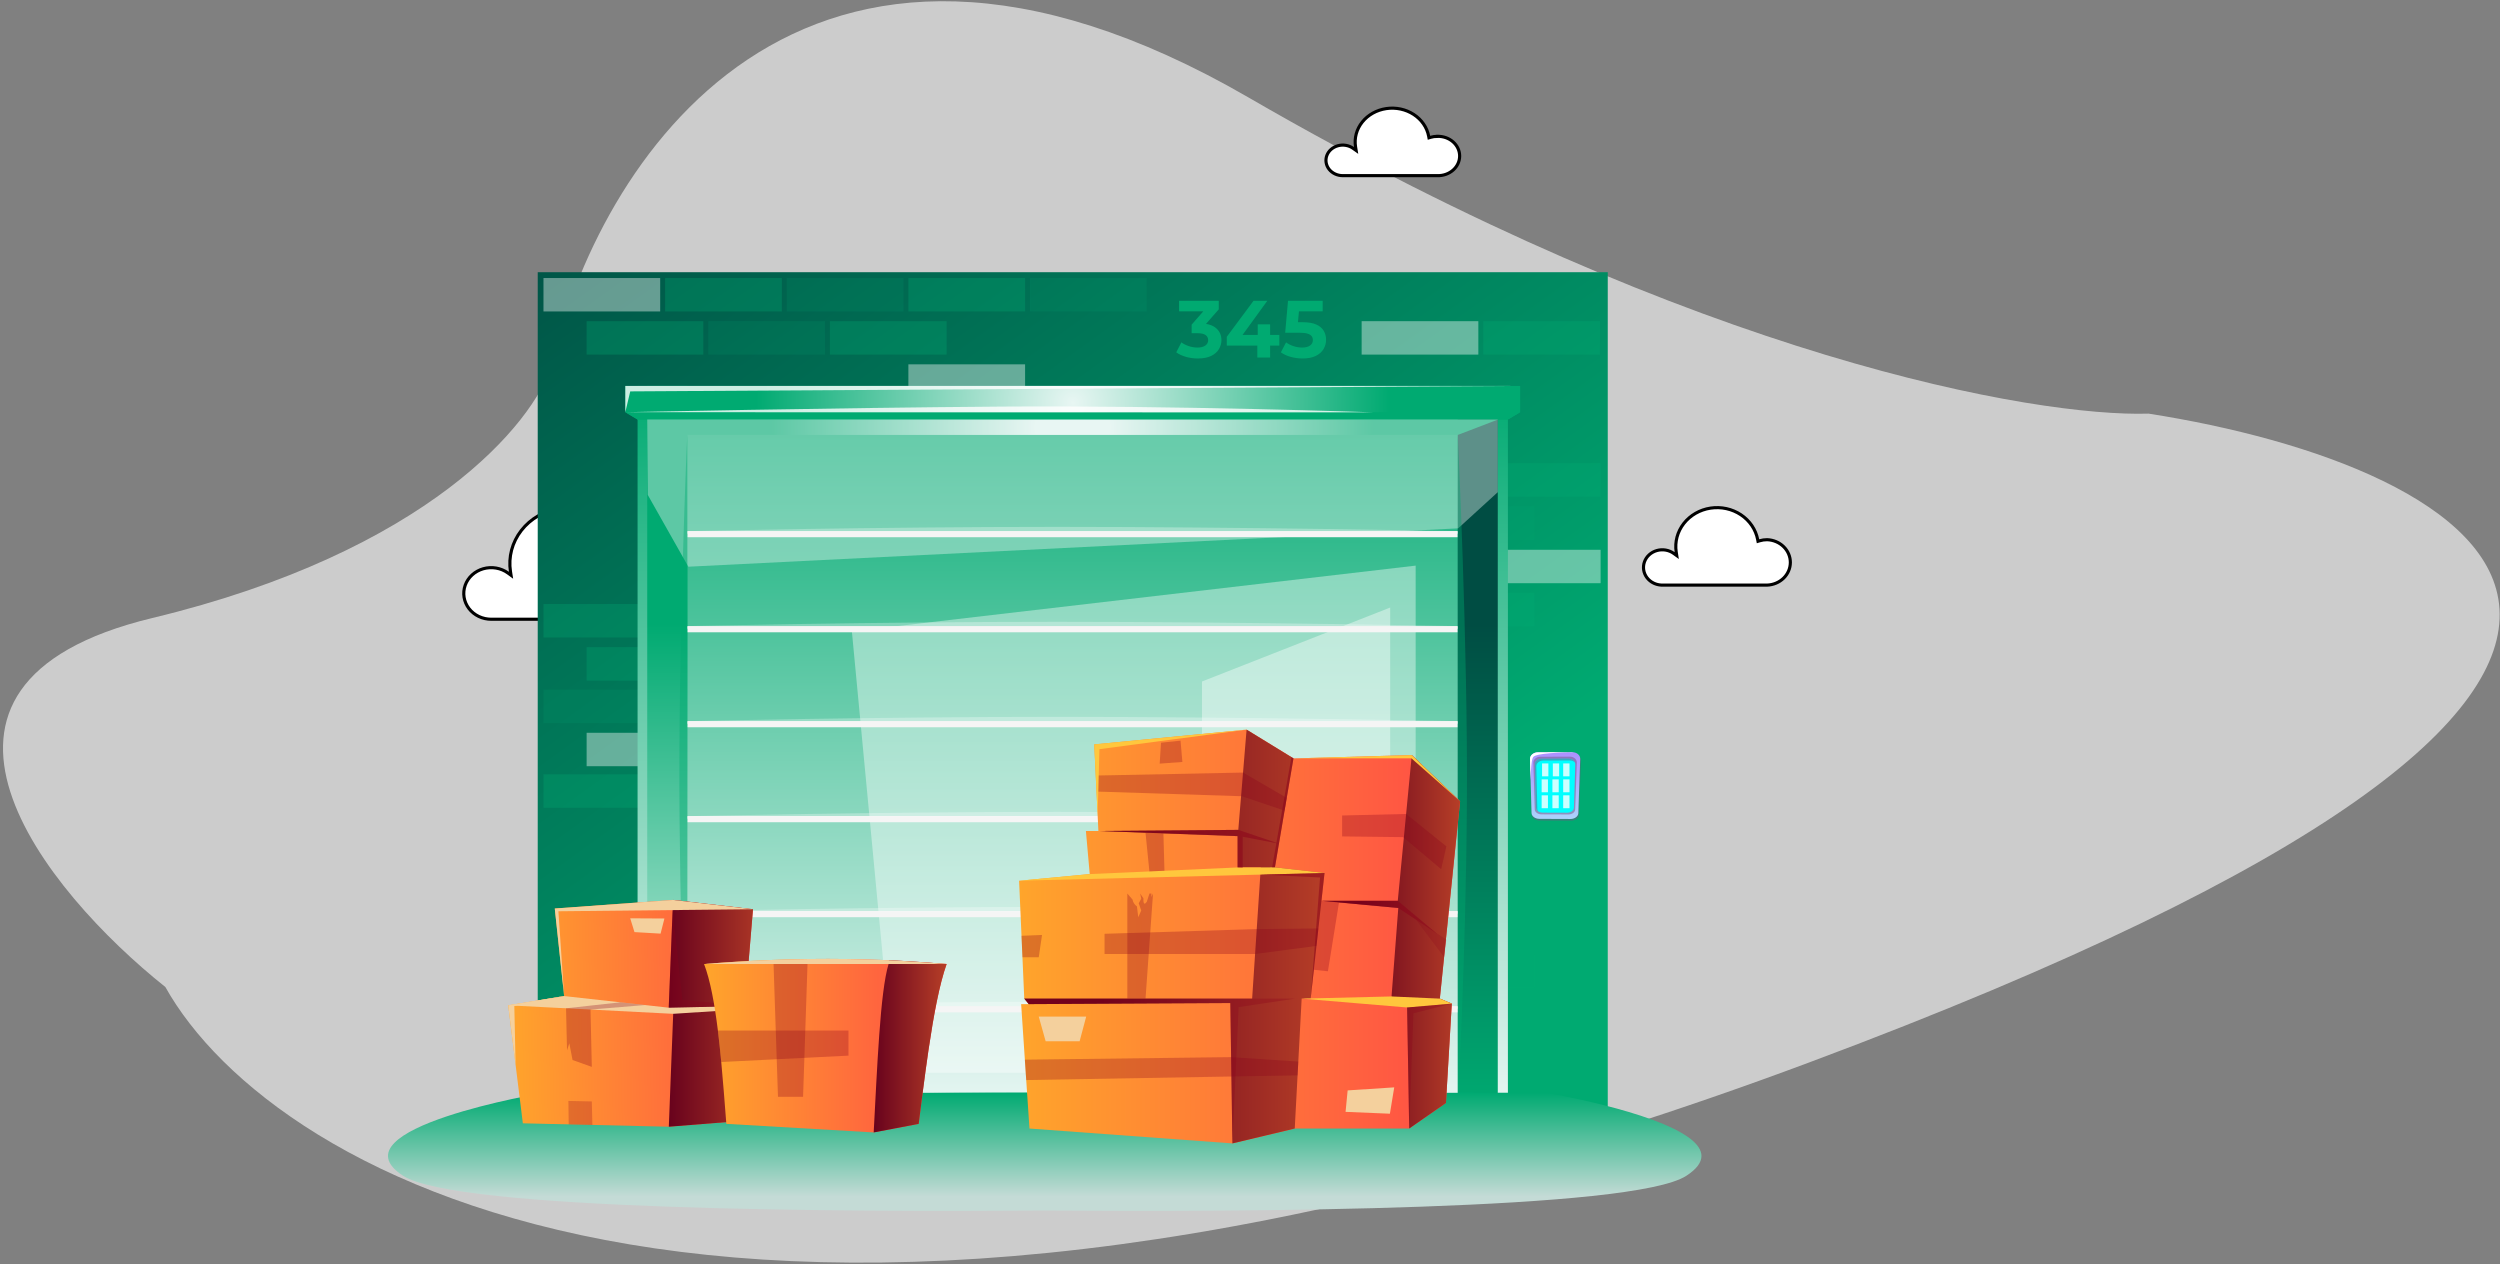 <svg width="799" height="404" viewBox="0 0 799 404" fill="none" xmlns="http://www.w3.org/2000/svg">
<rect x="0" y="0" width="799" height="404" fill="#808080" stroke="none"/>
<path d="M48.677 197.518C-39.696 218.809 14.634 285.008 52.845 315.445C86.835 376.188 239.496 466.051 578.215 339.558C916.935 213.065 791.656 148.61 686.677 132.195C650.851 133.315 543.175 114.682 399.08 31.186C254.986 -52.309 190.449 53.615 176.192 117.014C170.509 134.977 137.049 176.227 48.677 197.518Z" fill="white" fill-opacity="0.6"/>
<path d="M443.057 34.704C446.137 34.25 449.285 34.926 451.818 36.578C454.351 38.229 456.061 40.718 456.596 43.499L456.7 44.041L457.229 43.884C457.918 43.679 458.639 43.575 459.364 43.575V43.075L459.378 43.575C460.309 43.548 461.235 43.693 462.102 44C462.968 44.307 463.756 44.77 464.419 45.358C465.082 45.947 465.606 46.648 465.963 47.421C466.32 48.193 466.503 49.022 466.503 49.857C466.503 50.693 466.32 51.521 465.963 52.293C465.606 53.066 465.082 53.768 464.419 54.356C463.756 54.945 462.968 55.408 462.102 55.715C461.235 56.022 460.308 56.166 459.378 56.14H429.182C428.318 56.144 427.468 55.959 426.701 55.602C425.935 55.246 425.276 54.73 424.778 54.099C424.281 53.468 423.959 52.74 423.833 51.978C423.707 51.217 423.782 50.438 424.052 49.706C424.322 48.974 424.78 48.307 425.393 47.763C426.006 47.218 426.755 46.814 427.58 46.585C428.405 46.356 429.279 46.311 430.128 46.454C430.976 46.597 431.772 46.923 432.45 47.402L433.419 48.087L433.232 46.915C432.789 44.123 433.56 41.277 435.392 38.991C437.225 36.703 439.976 35.158 443.057 34.704Z" fill="white" stroke="black"/>
<path d="M546.668 162.397C550.086 161.877 553.582 162.643 556.403 164.525C559.224 166.408 561.141 169.253 561.756 172.445L561.861 172.989L562.391 172.83C563.156 172.6 563.956 172.484 564.761 172.486C566.766 172.557 568.659 173.357 570.044 174.713C571.428 176.068 572.196 177.871 572.197 179.74C572.198 181.61 571.432 183.413 570.049 184.77C568.665 186.126 566.772 186.929 564.767 187.001H531.27L530.91 186.991C530.075 186.944 529.259 186.734 528.515 186.373C527.664 185.961 526.932 185.365 526.378 184.637C525.824 183.909 525.464 183.069 525.324 182.188C525.185 181.306 525.269 180.405 525.571 179.56C525.874 178.714 526.387 177.945 527.07 177.318C527.753 176.692 528.587 176.226 529.503 175.961C530.419 175.696 531.389 175.641 532.333 175.801C533.277 175.96 534.165 176.329 534.924 176.875L535.886 177.566L535.71 176.396C535.229 173.184 536.102 169.919 538.146 167.302C540.192 164.683 543.25 162.918 546.668 162.397Z" fill="white" stroke="black"/>
<path d="M178.884 162.466C183.806 161.718 188.84 162.83 192.896 165.554C196.952 168.277 199.703 172.391 200.563 177.002L200.666 177.552L201.201 177.389C202.314 177.049 203.476 176.875 204.646 176.875L204.646 176.375L204.661 176.874C206.162 176.829 207.657 177.07 209.057 177.581C210.456 178.092 211.731 178.863 212.806 179.846C213.88 180.828 214.733 182.004 215.314 183.3C215.896 184.596 216.195 185.988 216.195 187.394C216.195 188.799 215.896 190.192 215.314 191.488C214.733 192.785 213.88 193.96 212.806 194.942C211.731 195.925 210.456 196.695 209.057 197.206C207.657 197.717 206.162 197.958 204.661 197.913H157.041C155.64 197.921 154.257 197.612 153.01 197.015C151.763 196.417 150.688 195.548 149.873 194.483C149.058 193.418 148.526 192.188 148.318 190.894C148.111 189.6 148.235 188.277 148.679 187.036C149.123 185.795 149.875 184.669 150.877 183.753C151.879 182.837 153.1 182.158 154.44 181.775C155.781 181.393 157.199 181.317 158.577 181.556C159.955 181.795 161.251 182.34 162.356 183.146L163.328 183.854L163.145 182.665C162.43 178.033 163.674 173.318 166.614 169.538C169.556 165.757 173.962 163.213 178.884 162.466Z" fill="white" stroke="black"/>
<path d="M513.839 87V354.131H478.688L465.904 352.561L465.842 352.553H219.639L206.855 354.131H171.858V87H513.839Z" fill="url(#paint0_linear_4796_22783)"/>
<path opacity="0.3" d="M210.996 193.051H173.698V203.732H210.996V193.051Z" fill="#00AA71"/>
<path opacity="0.3" d="M224.786 206.84H187.488V217.521H224.786V206.84Z" fill="#00AA71"/>
<path opacity="0.15" d="M210.996 220.41H173.698V231.092H210.996V220.41Z" fill="#00AA71"/>
<path opacity="0.3" d="M210.996 247.477H173.698V258.158H210.996V247.477Z" fill="#00AA71"/>
<path opacity="0.4" d="M224.786 234.199H187.488V244.881H224.786V234.199Z" fill="white"/>
<path opacity="0.3" d="M511.352 102.648H474.054V113.33H511.352V102.648Z" fill="#00AA71"/>
<path opacity="0.15" d="M490.339 161.836H453.041V172.517H490.339V161.836Z" fill="#00AA71"/>
<path opacity="0.3" d="M511.556 148.047H474.258V158.728H511.556V148.047Z" fill="#00AA71"/>
<path opacity="0.3" d="M490.339 189.504H453.041V200.185H490.339V189.504Z" fill="#00AA71"/>
<path opacity="0.4" d="M511.556 175.711H474.258V186.392H511.556V175.711Z" fill="white"/>
<path opacity="0.3" d="M490.339 305.074H453.041V315.756H490.339V305.074Z" fill="#00AA71"/>
<path opacity="0.15" d="M511.556 291.285H474.258V301.967H511.556V291.285Z" fill="#00AA71"/>
<path opacity="0.6" d="M214.658 344.41C210.249 345.686 203.661 347.039 195.168 347.172C178.617 347.434 168.115 344.41 168.115 344.41H214.658Z" fill="white"/>
<path d="M481.928 123.336V354.132H478.687L465.903 352.563L465.842 352.555H219.639L206.854 354.132H203.769V123.336H481.928Z" fill="url(#paint1_linear_4796_22783)"/>
<path d="M478.687 123.336V354.132L465.903 352.563V123.336H478.687Z" fill="url(#paint2_linear_4796_22783)"/>
<path d="M219.724 123.336V352.555H219.639L206.854 354.132V123.336H219.724Z" fill="url(#paint3_linear_4796_22783)"/>
<path d="M206.855 134.07L219.682 139.006H465.906L478.678 134.114L206.855 134.07Z" fill="url(#paint4_radial_4796_22783)"/>
<path opacity="0.4" d="M210.996 88.859H173.698V99.541H210.996V88.859Z" fill="white"/>
<path opacity="0.3" d="M249.871 88.859H212.573V99.541H249.871V88.859Z" fill="#00AA71"/>
<path opacity="0.15" d="M288.745 88.859H251.447V99.541H288.745V88.859Z" fill="#00AA71"/>
<path opacity="0.3" d="M224.786 102.648H187.488V113.33H224.786V102.648Z" fill="#00AA71"/>
<path opacity="0.15" d="M263.66 102.648H226.362V113.33H263.66V102.648Z" fill="#00AA71"/>
<path opacity="0.3" d="M302.534 102.648H265.236V113.33H302.534V102.648Z" fill="#00AA71"/>
<path opacity="0.4" d="M472.478 102.648H435.18V113.33H472.478V102.648Z" fill="white"/>
<path opacity="0.3" d="M327.619 88.859H290.321V99.541H327.619V88.859Z" fill="#00AA71"/>
<path opacity="0.4" d="M327.619 116.441H290.321V127.123H327.619V116.441Z" fill="white"/>
<path opacity="0.15" d="M366.493 88.859H329.195V99.541H366.493V88.859Z" fill="#00AA71"/>
<path d="M199.85 123.336V131.743L203.768 134.083H481.884L485.847 131.743V123.336H199.85Z" fill="url(#paint5_radial_4796_22783)"/>
<path d="M199.85 131.742L203.768 134.082H481.884L485.846 131.742H199.85Z" fill="#00AA71"/>
<path opacity="0.4" d="M206.855 134.07H478.678V157.305L466.016 168.862L219.989 181.12L207.03 158.181L206.855 134.07Z" fill="#E8F6F3"/>
<path opacity="0.8" d="M199.85 131.743L201.426 125.087L485.847 123.336H199.85V131.743Z" fill="white"/>
<path opacity="0.4" d="M272.258 201.787L285.653 342.837H452.445V180.773L272.258 201.787Z" fill="white"/>
<path opacity="0.4" d="M444.302 194.168V302.123L384.152 315.518V217.808L444.302 194.168Z" fill="white"/>
<path d="M465.84 169.754H219.73V171.694H465.84V169.754Z" fill="#F5F5F5"/>
<path d="M465.84 169.754H219.73V170.56H465.84V169.754Z" fill="#F5F5F5"/>
<path opacity="0.3" d="M219.73 169.757H465.84C465.84 169.757 396.842 168.387 337.9 168.387C278.958 168.387 219.73 169.757 219.73 169.757Z" fill="white"/>
<path d="M465.84 200.141H219.73V202.08H465.84V200.141Z" fill="#F5F5F5"/>
<path d="M465.84 200.141H219.73V200.947H465.84V200.141Z" fill="#F5F5F5"/>
<path opacity="0.3" d="M219.73 200.101H465.84C465.84 200.101 396.842 198.73 337.9 198.73C278.958 198.73 219.73 200.101 219.73 200.101Z" fill="white"/>
<path d="M465.84 230.492H219.73V232.432H465.84V230.492Z" fill="#F5F5F5"/>
<path d="M465.84 230.492H219.73V231.298H465.84V230.492Z" fill="#F5F5F5"/>
<path opacity="0.3" d="M219.73 230.476H465.84C465.84 230.476 396.842 229.105 337.9 229.105C278.958 229.105 219.73 230.476 219.73 230.476Z" fill="white"/>
<path d="M465.84 260.844H219.73V262.784H465.84V260.844Z" fill="#F5F5F5"/>
<path d="M465.84 260.844H219.73V261.65H465.84V260.844Z" fill="#F5F5F5"/>
<path opacity="0.3" d="M219.73 260.851H465.84C465.84 260.851 396.842 259.48 337.9 259.48C278.958 259.48 219.73 260.851 219.73 260.851Z" fill="white"/>
<path d="M465.84 291.195H219.73V293.136H465.84V291.195Z" fill="#F5F5F5"/>
<path d="M465.84 291.195H219.73V292.001H465.84V291.195Z" fill="#F5F5F5"/>
<path opacity="0.3" d="M219.73 291.226H465.84C465.84 291.226 396.842 289.855 337.9 289.855C278.958 289.855 219.73 291.226 219.73 291.226Z" fill="white"/>
<path d="M465.84 321.613H219.73V323.553H465.84V321.613Z" fill="#F5F5F5"/>
<path d="M465.84 321.613H219.73V322.419H465.84V321.613Z" fill="#F5F5F5"/>
<path opacity="0.3" d="M219.73 321.542H465.84C465.84 321.542 396.842 320.172 337.9 320.172C278.958 320.172 219.73 321.542 219.73 321.542Z" fill="white"/>
<path opacity="0.4" d="M219.639 352.554L465.904 352.562C465.904 352.562 418.561 349.577 344.315 349.051C270.068 348.526 219.639 352.554 219.639 352.554Z" fill="#00AA71"/>
<path opacity="0.4" d="M219.639 352.553V139.008C219.639 139.008 216.66 205.462 217.186 261.672C217.711 317.881 219.639 352.553 219.639 352.553Z" fill="#00AA71"/>
<path opacity="0.4" d="M465.903 352.561L465.906 139.008C465.906 139.008 469.167 206.337 468.817 256.944C468.467 307.55 465.903 352.561 465.903 352.561Z" fill="#00AA71"/>
<path opacity="0.8" d="M199.85 131.742L439.048 131.784C439.048 131.784 375.09 129.551 320.324 129.945C265.56 130.339 199.85 131.742 199.85 131.742Z" fill="white"/>
<path d="M385.435 103.516L389.52 98.863V96.144H376.838V99.509H384.559L380.85 103.755V106.499H382.739C383.929 106.499 384.792 106.696 385.327 107.094C385.861 107.49 386.13 108.034 386.13 108.725C386.13 109.45 385.827 110.023 385.224 110.445C384.619 110.868 383.791 111.079 382.739 111.079C381.79 111.079 380.862 110.929 379.956 110.626C379.05 110.325 378.252 109.924 377.562 109.422L375.932 112.606C376.811 113.244 377.864 113.732 379.089 114.068C380.314 114.405 381.556 114.572 382.816 114.572C384.558 114.572 385.982 114.301 387.086 113.757C388.19 113.214 389.014 112.494 389.558 111.596C390.101 110.699 390.373 109.733 390.373 108.697C390.373 107.145 389.799 105.868 388.652 104.866C387.85 104.167 386.767 103.727 385.435 103.516Z" fill="#00AA71"/>
<path d="M405.929 103.652H401.969V107.042H397.121L405.024 96.144H400.623L392.082 107.637V110.457H401.84V114.263H405.929V110.457H408.879V107.042H405.929V103.652Z" fill="#00AA71"/>
<path d="M423.05 105.708C422.54 104.855 421.743 104.185 420.656 103.703C419.569 103.219 418.127 102.978 416.334 102.978H414.826L415.147 99.509H422.726V96.144H411.648L410.743 106.342H415.349C416.453 106.342 417.312 106.442 417.925 106.64C418.536 106.838 418.969 107.11 419.218 107.455C419.468 107.801 419.594 108.215 419.594 108.697C419.594 109.439 419.287 110.022 418.675 110.445C418.063 110.867 417.229 111.079 416.177 111.079C415.227 111.079 414.301 110.928 413.395 110.625C412.489 110.324 411.699 109.923 411.026 109.422L409.37 112.605C410.25 113.244 411.306 113.731 412.541 114.067C413.774 114.404 415.021 114.571 416.281 114.571C418.006 114.571 419.426 114.296 420.538 113.743C421.652 113.192 422.475 112.458 423.01 111.544C423.545 110.629 423.813 109.647 423.813 108.592C423.813 107.525 423.559 106.563 423.05 105.708Z" fill="#00AA71"/>
<path opacity="0.5" d="M505.258 243.095L504.643 260.448C504.611 261.464 503.478 262.288 502.126 262.288L492.026 262.248C490.683 262.24 489.566 261.408 489.534 260.391L489.226 249.73L489.032 243.127C489 241.95 490.173 240.974 491.63 240.966L502.644 240.934C502.831 240.934 503.017 240.95 503.186 240.974H503.194C504.408 241.182 505.29 242.054 505.258 243.095Z" fill="#705681"/>
<path d="M505.034 242.552L504.426 259.905C504.394 260.921 503.273 261.745 501.937 261.745L491.948 261.705C490.619 261.697 489.514 260.865 489.482 259.848L489.178 249.187L488.986 242.584C488.954 241.407 490.115 240.431 491.555 240.423L502.449 240.391C502.633 240.391 502.817 240.407 502.985 240.431H502.993C504.194 240.639 505.066 241.511 505.034 242.552Z" fill="url(#paint6_linear_4796_22783)"/>
<path opacity="0.5" d="M501.271 260.302L492.632 260.268C491.483 260.263 490.524 259.546 490.498 258.666L490.069 243.725C490.039 242.703 491.04 241.857 492.293 241.853L501.718 241.824C502.981 241.82 503.986 242.665 503.95 243.692L503.43 258.71C503.401 259.593 502.428 260.307 501.271 260.302Z" fill="#705681"/>
<path d="M500.857 259.741L493.045 259.712C491.892 259.708 490.932 258.986 490.908 258.102L490.543 244.377C490.515 243.361 491.515 242.519 492.764 242.516L501.238 242.492C502.497 242.489 503.501 243.329 503.468 244.35L503.019 258.14C502.99 259.027 502.017 259.745 500.857 259.741Z" fill="#00FFFF"/>
<path opacity="0.5" d="M503.298 243.625C502.898 243.267 502.319 243.042 501.671 243.045L493.227 243.072C491.979 243.072 490.981 243.911 491.005 244.919L491.33 258.55C491.335 258.794 491.415 259.029 491.549 259.236C491.161 258.945 490.915 258.544 490.905 258.1L490.539 244.376C490.508 243.359 491.507 242.519 492.759 242.515L501.234 242.492C502.173 242.489 502.971 242.96 503.298 243.625Z" fill="#705681"/>
<g opacity="0.8">
<path d="M494.861 243.992H492.845V248.115H494.861V243.992Z" fill="white"/>
<path d="M498.304 243.992H496.288V248.115H498.304V243.992Z" fill="white"/>
<path d="M501.612 243.992H499.596V248.115H501.612V243.992Z" fill="white"/>
</g>
<g opacity="0.8">
<path d="M494.725 249.086H492.709V253.209H494.725V249.086Z" fill="white"/>
<path d="M498.169 249.086H496.152V253.209H498.169V249.086Z" fill="white"/>
<path d="M501.612 249.086H499.596V253.209H501.612V249.086Z" fill="white"/>
</g>
<g opacity="0.8">
<path d="M494.725 254.184H492.709V258.306H494.725V254.184Z" fill="white"/>
<path d="M498.169 254.184H496.152V258.306H498.169V254.184Z" fill="white"/>
<path d="M501.612 254.184H499.596V258.306H501.612V254.184Z" fill="white"/>
</g>
<path d="M502.985 240.431C498.919 240.463 490.939 240.703 490.011 241.959C489.466 242.688 489.25 245.833 489.178 249.187L488.986 242.584C488.954 241.407 490.115 240.431 491.555 240.423L502.449 240.391C502.633 240.391 502.817 240.407 502.985 240.431Z" fill="white"/>
<path d="M538.958 375.78C521.973 386.801 398.903 387.377 333.894 386.881C268.893 387.377 145.822 386.801 128.829 375.78C105.586 360.692 173.796 349.246 173.796 349.246L333.894 349.27L422.539 349.254L493.999 349.246C493.999 349.246 528.825 355.089 540.222 363.934C544.777 367.463 545.593 371.473 538.958 375.78Z" fill="url(#paint7_linear_4796_22783)"/>
<path d="M246.506 321.968L245.562 329.266L245.479 329.935L241.668 357.859L213.752 360.102L167.103 359.014L162.42 321.299L180.299 318.34L177.308 290.36L215.1 287.613L240.656 290.586L238.041 321.524L238.069 321.523L246.506 321.968Z" fill="url(#paint8_linear_4796_22783)"/>
<path d="M246.506 321.968L245.563 329.266L245.479 329.935L241.669 357.859L213.752 360.102L215.155 324.017L213.726 322.056L215.101 287.613L240.656 290.586L238.069 321.523L246.506 321.968Z" fill="url(#paint9_linear_4796_22783)"/>
<g opacity="0.5">
<path opacity="0.5" d="M189.145 352.021L181.664 351.859L181.763 359.353L189.317 359.529L189.145 352.021Z" fill="#8A011B"/>
</g>
<path d="M162.421 321.301L215.152 324.018L246.505 321.968L238.067 321.525L213.726 322.059L180.297 318.34L162.421 321.301Z" fill="#F4D09D"/>
<path d="M240.654 290.59L178.464 291.241L180.298 318.341L177.308 290.364L215.103 287.617L240.654 290.59Z" fill="#F4D09D"/>
<path d="M164.782 340.323L162.421 321.301L180.297 318.34L164.376 321.506L164.782 340.323Z" fill="#F4D09D"/>
<path opacity="0.3" d="M198.246 320.336L180.909 322.253L181.218 335.688L181.959 333.439L182.985 338.781L189.144 340.976L188.722 322.656L206.132 321.214L198.246 320.336Z" fill="#8A011B"/>
<path d="M201.417 293.492L212.348 293.554L211.119 298.387L202.777 297.898L201.417 293.492Z" fill="#F4D09D"/>
<path opacity="0.3" d="M214.97 290.855L218.074 319.525L238.068 321.522L213.727 322.056L214.97 290.855Z" fill="#8A011B"/>
<path fill-rule="evenodd" clip-rule="evenodd" d="M302.537 308.1C300.262 314.524 298.42 324.276 296.767 335.445C296.437 337.658 296.114 339.924 295.807 342.238C295.051 347.724 294.335 353.439 293.619 359.185L279.23 361.928L232.135 359.185C232.135 359.185 232.135 359.146 232.127 359.06C232.111 358.855 232.096 358.643 232.08 358.438C231.577 351.999 231.088 345.552 230.514 339.421C230.183 335.942 229.829 332.566 229.436 329.362C228.365 320.735 227.003 313.265 225.02 308.109C225.012 308.101 225.012 308.101 225.012 308.101C232.434 307.495 239.826 307.046 247.177 306.787C250.838 306.645 254.49 306.551 258.134 306.503C266.84 306.386 275.498 306.512 284.102 306.889C285.896 306.968 287.692 307.062 289.478 307.165C291.753 307.29 294.028 307.44 296.294 307.606C298.381 307.754 300.459 307.919 302.537 308.1Z" fill="url(#paint10_linear_4796_22783)"/>
<path fill-rule="evenodd" clip-rule="evenodd" d="M302.537 308.102C300.262 314.526 298.42 324.278 296.767 335.448C296.437 337.66 296.114 339.927 295.807 342.241C295.051 347.727 294.335 353.441 293.618 359.188L279.229 361.931C280.347 341.395 281.291 316.879 283.991 308.102L284.102 306.891C285.896 306.969 287.691 307.064 289.478 307.166C291.753 307.292 294.027 307.441 296.294 307.607C298.381 307.756 300.459 307.922 302.537 308.102Z" fill="url(#paint11_linear_4796_22783)"/>
<path opacity="0.3" fill-rule="evenodd" clip-rule="evenodd" d="M271.17 337.38L257.08 338.089L248.24 338.53L230.514 339.419C230.183 335.94 229.829 332.563 229.436 329.359H271.17V337.38Z" fill="#8A011B"/>
<path opacity="0.3" fill-rule="evenodd" clip-rule="evenodd" d="M258.08 308.102L257.372 329.362L257.08 338.091L256.663 350.544H248.642L248.24 338.532L247.934 329.362L247.226 308.102H258.08Z" fill="#8A011B"/>
<path fill-rule="evenodd" clip-rule="evenodd" d="M302.537 308.101H225.013C232.435 307.495 239.827 307.046 247.178 306.787C250.839 306.645 254.491 306.551 258.135 306.503C266.841 306.386 275.499 306.511 284.103 306.889C285.897 306.968 287.693 307.062 289.479 307.165C291.754 307.29 294.029 307.44 296.295 307.606C298.381 307.755 300.459 307.92 302.537 308.101Z" fill="#F4D09D"/>
<path fill-rule="evenodd" clip-rule="evenodd" d="M232.128 359.059C232.112 358.855 232.097 358.642 232.081 358.438C232.104 358.729 232.12 358.942 232.128 359.059Z" fill="#FFC73D"/>
<path d="M463.995 320.753L462.127 352.508L450.376 360.681H413.801L393.876 365.435L329.017 360.681L326.357 320.93H328.801L328.792 320.919L327.354 319.161L325.702 281.48L348.277 279.357L347.055 265.584H351.044L349.714 237.9L398.412 233.188L413.391 242.374L451.207 241.333L466.65 256.098L460.172 319.161L463.995 320.753Z" fill="url(#paint12_linear_4796_22783)"/>
<path d="M407.462 277.209L413.39 242.374L398.411 233.188L395.758 265.225L351.043 265.584L395.536 267.227V277.238H402.952L400.185 319.161H327.354L328.791 320.919L393.21 320.576L393.875 365.435L413.801 360.681L416.01 319.161H418.89L423.317 279.004L407.462 277.209Z" fill="url(#paint13_linear_4796_22783)"/>
<path d="M463.995 320.752L462.128 352.507L450.376 360.68L449.712 321.99L444.735 318.462L446.896 290.197L422.338 287.897H446.729L451.207 241.332L466.65 256.096L460.172 319.16L463.995 320.752Z" fill="url(#paint14_linear_4796_22783)"/>
<path opacity="0.5" d="M422.338 287.898H446.729L459.289 298.437L446.896 290.198L422.338 287.898Z" fill="#8A011B"/>
<path d="M348.277 279.355L395.537 277.236L407.463 277.207L423.318 279.002L325.702 281.478L348.277 279.355Z" fill="#FFC73D"/>
<path opacity="0.3" d="M327.354 319.16H400.185H413.91L395.868 321.874L393.875 365.435L393.21 320.575L328.791 320.919L327.354 319.16Z" fill="#8A011B"/>
<path d="M350.806 260.633L351.375 239.433L398.411 233.188L349.714 237.9L350.806 260.633Z" fill="#FFC73D"/>
<path opacity="0.5" d="M351.044 265.585L395.759 265.227L408.752 269.638L397.17 267.432V277.298L395.537 277.239V267.228L351.044 265.585Z" fill="#8A011B"/>
<path d="M463.995 320.754L460.172 319.162L444.735 318.465L416.011 319.162L449.712 321.992L463.995 320.754Z" fill="#FFC73D"/>
<path opacity="0.3" d="M366.106 266.141L367.349 278.503L372.162 278.287L371.83 266.352L366.106 266.141Z" fill="#8A011B"/>
<path opacity="0.3" d="M351.15 247.847L397.275 246.91L411.241 255.004L410.545 259.093L396.898 254.477L351.044 253.001L351.15 247.847Z" fill="#8A011B"/>
<path opacity="0.3" d="M371.066 237.365L370.632 244.054L377.888 243.524L377.298 236.711L371.066 237.365Z" fill="#8A011B"/>
<path opacity="0.5" d="M418.891 319.16L421.883 280.446L402.802 279.524L423.318 279.004L418.891 319.16Z" fill="#8A011B"/>
<path opacity="0.3" d="M353.013 298.436L401.653 296.933L421.363 296.734L420.748 302.311L401.128 304.89H353.013V298.436Z" fill="#8A011B"/>
<path opacity="0.3" d="M368.506 285.566L366.11 319.159H360.293V285.566L361.945 287.481C362.139 288.475 362.65 289.175 363.363 289.686L363.79 293.165L364.741 290.987L363.939 288.688L364.741 287.242L364.399 285.567L365.436 287.097V288.012C365.545 289.018 365.911 289.06 366.511 288.22L367.372 285.566H367.978V286.69L368.506 285.566Z" fill="#8A011B"/>
<path opacity="0.3" d="M326.474 299.08L333.035 298.816L331.983 305.942H326.775L326.474 299.08Z" fill="#8A011B"/>
<path opacity="0.3" d="M327.544 338.665L393.497 337.859L414.94 339.281L414.705 343.694L393.6 344.047L327.98 345.188L327.544 338.665Z" fill="#8A011B"/>
<path opacity="0.5" d="M413.391 242.373L407.463 277.208H406.568L412.738 241.973L413.391 242.373Z" fill="#8A011B"/>
<path opacity="0.3" d="M463.995 320.75L449.712 321.988L450.376 360.678L451.74 323.844L463.995 320.75Z" fill="#8A011B"/>
<path d="M413.391 242.373H451.107L466.65 256.096L451.207 241.332L413.391 242.373Z" fill="#FFC73D"/>
<path opacity="0.3" d="M428.939 260.632L449.399 260.141L462.255 270.495L460.595 277.797L448.42 267.55L428.939 267.315V260.632Z" fill="#8A011B"/>
<path opacity="0.3" d="M427.942 288.424L424.402 310.42L419.908 309.941L422.338 287.898L427.942 288.424Z" fill="#8A011B"/>
<path d="M445.597 347.523L430.707 348.49L430.043 355.351L444.21 355.941L445.597 347.523Z" fill="#F4D09D"/>
<path d="M331.982 324.906H347.146L345.043 332.797H334.196L331.982 324.906Z" fill="#F4D09D"/>
<path opacity="0.2" d="M452.549 293.957L462.255 300.293L461.535 305.894L452.549 293.957Z" fill="#8A011B"/>
<defs>
<linearGradient id="paint0_linear_4796_22783" x1="342.849" y1="354.131" x2="139.209" y2="71.504" gradientUnits="userSpaceOnUse">
<stop offset="0.017" stop-color="#00AA71"/>
<stop offset="1" stop-color="#004D43"/>
</linearGradient>
<linearGradient id="paint1_linear_4796_22783" x1="342.848" y1="354.133" x2="342.848" y2="123.336" gradientUnits="userSpaceOnUse">
<stop stop-color="#E8F6F3"/>
<stop offset="1" stop-color="#00AA71"/>
</linearGradient>
<linearGradient id="paint2_linear_4796_22783" x1="472.296" y1="354.133" x2="472.296" y2="123.336" gradientUnits="userSpaceOnUse">
<stop stop-color="#00AA71"/>
<stop offset="0.67" stop-color="#004D43"/>
</linearGradient>
<linearGradient id="paint3_linear_4796_22783" x1="213.289" y1="354.133" x2="213.289" y2="123.336" gradientUnits="userSpaceOnUse">
<stop stop-color="#DFF4ED"/>
<stop offset="0.67" stop-color="#00AA71"/>
</linearGradient>
<radialGradient id="paint4_radial_4796_22783" cx="0" cy="0" r="1" gradientUnits="userSpaceOnUse" gradientTransform="translate(342.767 136.539) scale(96.12 96.12)">
<stop offset="0.121" stop-color="#E8F6F3"/>
<stop offset="1" stop-color="#00AA71"/>
</radialGradient>
<radialGradient id="paint5_radial_4796_22783" cx="0" cy="0" r="1" gradientUnits="userSpaceOnUse" gradientTransform="translate(342.848 128.709) scale(101.186 101.186)">
<stop stop-color="#E8F6F3"/>
<stop offset="1" stop-color="#00AA71"/>
</radialGradient>
<linearGradient id="paint6_linear_4796_22783" x1="497.01" y1="261.745" x2="497.01" y2="240.391" gradientUnits="userSpaceOnUse">
<stop stop-color="#ABD2FC"/>
<stop offset="1" stop-color="#AD90FF"/>
</linearGradient>
<linearGradient id="paint7_linear_4796_22783" x1="333.894" y1="387.001" x2="333.894" y2="349.246" gradientUnits="userSpaceOnUse">
<stop offset="0.121" stop-color="#C4DBD6"/>
<stop offset="1" stop-color="#00AA71"/>
</linearGradient>
<linearGradient id="paint8_linear_4796_22783" x1="246.532" y1="323.119" x2="162.506" y2="325.053" gradientUnits="userSpaceOnUse">
<stop stop-color="#FF4C46"/>
<stop offset="1" stop-color="#FFA52B"/>
</linearGradient>
<linearGradient id="paint9_linear_4796_22783" x1="246.506" y1="323.858" x2="213.726" y2="323.858" gradientUnits="userSpaceOnUse">
<stop stop-color="#B63E27"/>
<stop offset="1" stop-color="#68021D"/>
</linearGradient>
<linearGradient id="paint10_linear_4796_22783" x1="302.537" y1="334.194" x2="225.012" y2="334.194" gradientUnits="userSpaceOnUse">
<stop stop-color="#FF4C46"/>
<stop offset="1" stop-color="#FFA52B"/>
</linearGradient>
<linearGradient id="paint11_linear_4796_22783" x1="302.537" y1="334.411" x2="279.23" y2="334.411" gradientUnits="userSpaceOnUse">
<stop stop-color="#B63E27"/>
<stop offset="1" stop-color="#68021D"/>
</linearGradient>
<linearGradient id="paint12_linear_4796_22783" x1="325.702" y1="299.312" x2="466.65" y2="299.312" gradientUnits="userSpaceOnUse">
<stop stop-color="#FFA52B"/>
<stop offset="1" stop-color="#FF4C46"/>
</linearGradient>
<linearGradient id="paint13_linear_4796_22783" x1="327.354" y1="299.312" x2="423.317" y2="299.312" gradientUnits="userSpaceOnUse">
<stop offset="0.261" stop-color="#68021D"/>
<stop offset="1" stop-color="#B63E27"/>
</linearGradient>
<linearGradient id="paint14_linear_4796_22783" x1="422.338" y1="301.006" x2="466.65" y2="301.006" gradientUnits="userSpaceOnUse">
<stop offset="0.261" stop-color="#68021D"/>
<stop offset="1" stop-color="#B63E27"/>
</linearGradient>
</defs>
</svg>
